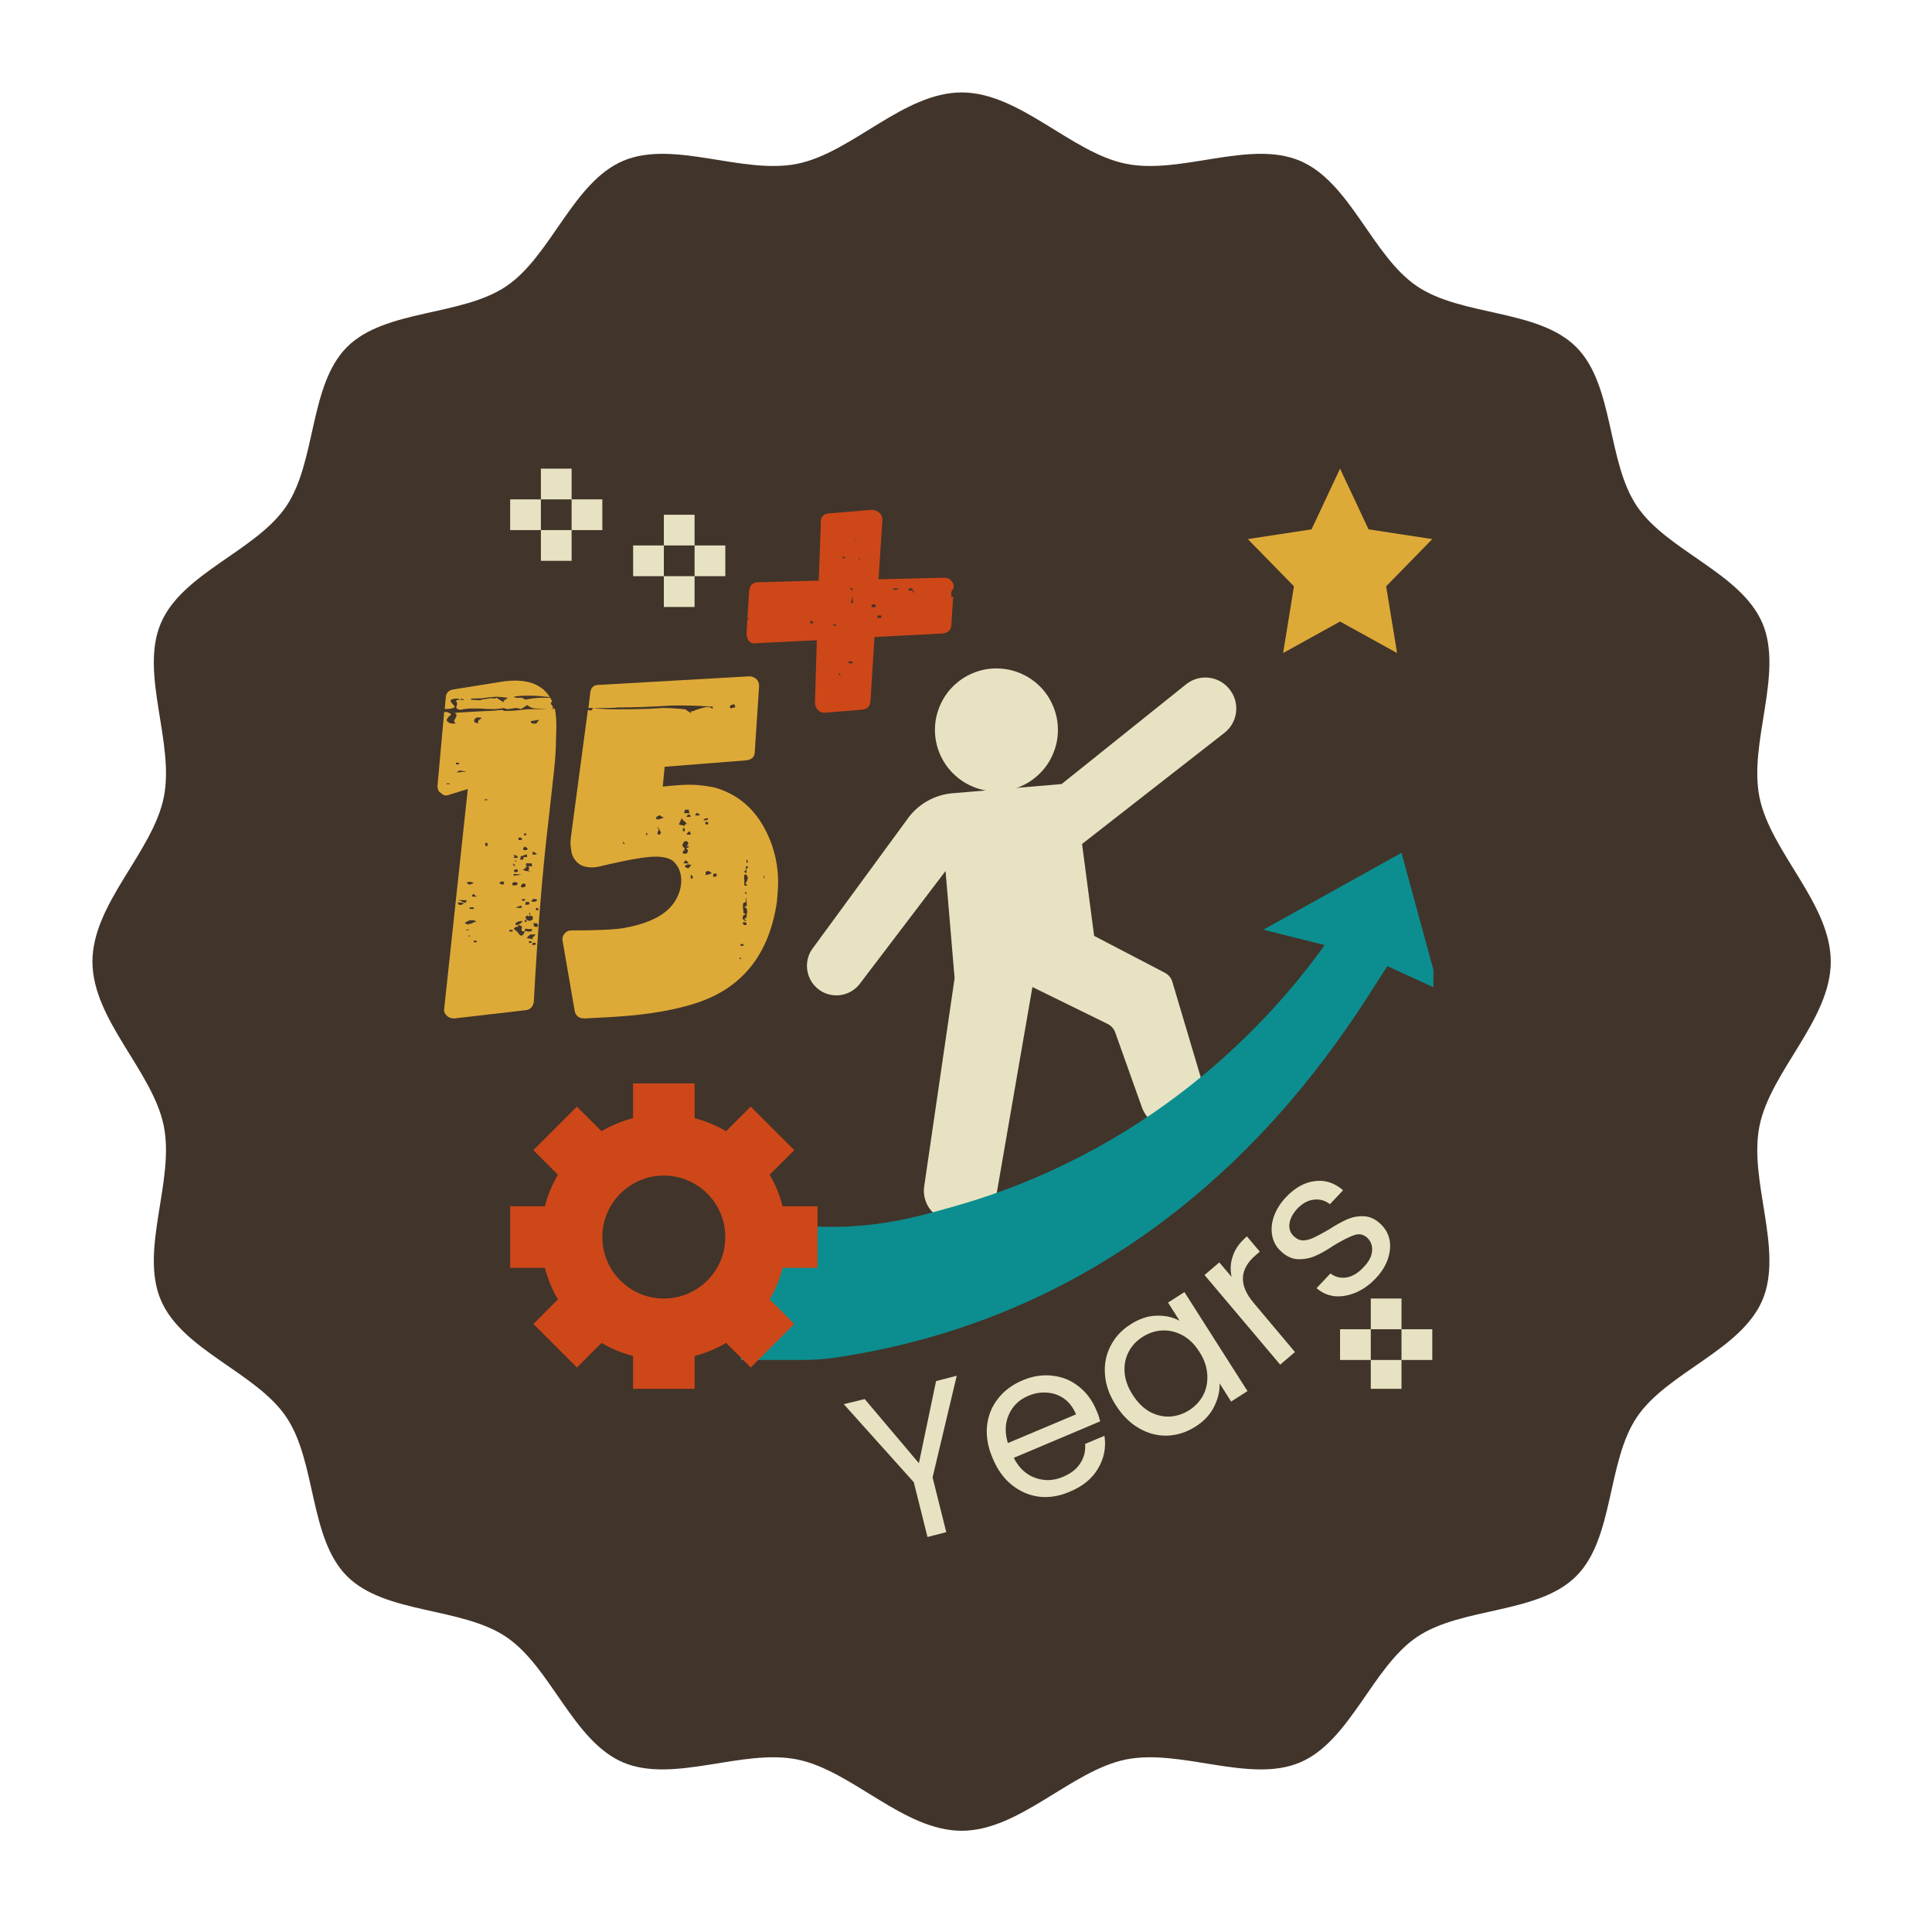 <svg xmlns="http://www.w3.org/2000/svg" xmlns:xlink="http://www.w3.org/1999/xlink" width="150" zoomAndPan="magnify" viewBox="0 0 112.5 112.5" height="150" preserveAspectRatio="xMidYMid meet" version="1.0"><defs><g/><clipPath id="a5d771c148"><path d="M 5.383 5.383 L 106.934 5.383 L 106.934 106.934 L 5.383 106.934 Z M 5.383 5.383 " clip-rule="nonzero"/></clipPath><clipPath id="3979eba3b2"><path d="M 43 49 L 83.469 49 L 83.469 80 L 43 80 Z M 43 49 " clip-rule="nonzero"/></clipPath><clipPath id="3df3548920"><path d="M 72 27.109 L 83.469 27.109 L 83.469 39 L 72 39 Z M 72 27.109 " clip-rule="nonzero"/></clipPath><clipPath id="0449d6ddc2"><path d="M 29.707 63 L 48 63 L 48 80.871 L 29.707 80.871 Z M 29.707 63 " clip-rule="nonzero"/></clipPath><clipPath id="7ebbd1290c"><path d="M 31 27.109 L 34 27.109 L 34 30 L 31 30 Z M 31 27.109 " clip-rule="nonzero"/></clipPath><clipPath id="9eb4fcb36e"><path d="M 29.707 29 L 32 29 L 32 31 L 29.707 31 Z M 29.707 29 " clip-rule="nonzero"/></clipPath><clipPath id="ce7f8c1285"><path d="M 81 77 L 83.469 77 L 83.469 80 L 81 80 Z M 81 77 " clip-rule="nonzero"/></clipPath><clipPath id="24e42a5e55"><path d="M 79 79 L 82 79 L 82 80.871 L 79 80.871 Z M 79 79 " clip-rule="nonzero"/></clipPath></defs><g clip-path="url(#a5d771c148)"><path fill="#41342a" d="M 55.996 5.383 C 59.379 5.383 62.363 8.883 65.555 9.535 C 68.746 10.188 72.762 8.121 75.695 9.363 C 78.629 10.602 79.902 14.906 82.512 16.668 C 85.117 18.43 89.566 17.992 91.781 20.207 C 94 22.426 93.559 26.871 95.32 29.48 C 97.082 32.09 101.387 33.363 102.629 36.297 C 103.867 39.227 101.805 43.246 102.457 46.438 C 103.109 49.629 106.605 52.613 106.605 55.996 C 106.605 59.379 103.109 62.363 102.457 65.555 C 101.805 68.746 103.867 72.766 102.629 75.695 C 101.387 78.629 97.082 79.902 95.32 82.512 C 93.559 85.117 94 89.566 91.781 91.781 C 89.566 94 85.117 93.559 82.512 95.32 C 79.902 97.082 78.629 101.387 75.695 102.629 C 72.762 103.867 68.746 101.805 65.555 102.457 C 62.363 103.109 59.379 106.605 55.996 106.605 C 52.609 106.605 49.625 103.109 46.438 102.457 C 43.246 101.805 39.227 103.867 36.293 102.629 C 33.363 101.387 32.09 97.082 29.48 95.32 C 26.871 93.559 22.426 94 20.207 91.781 C 17.992 89.566 18.43 85.117 16.668 82.512 C 14.906 79.902 10.602 78.629 9.363 75.695 C 8.121 72.766 10.188 68.746 9.535 65.555 C 8.883 62.363 5.383 59.379 5.383 55.996 C 5.383 52.613 8.883 49.629 9.535 46.438 C 10.188 43.246 8.121 39.227 9.363 36.297 C 10.602 33.363 14.906 32.09 16.668 29.48 C 18.43 26.871 17.992 22.426 20.207 20.207 C 22.426 17.992 26.871 18.43 29.48 16.668 C 32.09 14.906 33.363 10.602 36.293 9.363 C 39.227 8.121 43.246 10.188 46.438 9.535 C 49.625 8.883 52.609 5.383 55.996 5.383 " fill-opacity="1" fill-rule="evenodd"/></g><path fill="#e7e3c2" d="M 71.648 40.207 L 71.637 40.191 C 71.035 39.363 69.867 39.207 69.07 39.844 L 61.816 45.656 L 55.461 46.191 C 54.402 46.281 53.438 46.836 52.828 47.707 L 47.32 55.227 C 46.594 56.219 47.113 57.629 48.309 57.914 C 48.969 58.07 49.66 57.82 50.07 57.281 L 55.059 50.719 L 55.586 56.961 L 53.816 69.082 C 53.637 70.316 54.746 71.355 55.965 71.09 L 56.648 70.945 C 57.363 70.789 57.91 70.219 58.035 69.5 L 60.117 57.473 L 64.492 59.621 C 64.691 59.719 64.848 59.887 64.93 60.094 L 66.496 64.488 C 66.895 65.605 68.25 66.035 69.219 65.344 L 69.398 65.219 C 70.023 64.773 70.293 63.98 70.074 63.25 L 68.262 57.16 C 68.188 56.926 68.02 56.734 67.801 56.629 L 63.711 54.496 L 63.008 49.145 L 71.301 42.672 C 72.059 42.078 72.215 40.988 71.648 40.207 Z M 71.648 40.207 " fill-opacity="1" fill-rule="nonzero"/><path fill="#e7e3c2" d="M 61.602 42.5 C 61.602 42.977 61.512 43.434 61.328 43.871 C 61.148 44.309 60.891 44.699 60.555 45.031 C 60.219 45.367 59.832 45.629 59.391 45.809 C 58.953 45.992 58.496 46.082 58.023 46.082 C 57.547 46.082 57.09 45.992 56.652 45.809 C 56.215 45.629 55.828 45.367 55.492 45.031 C 55.156 44.699 54.898 44.309 54.715 43.871 C 54.535 43.434 54.441 42.977 54.441 42.5 C 54.441 42.027 54.535 41.57 54.715 41.133 C 54.898 40.691 55.156 40.305 55.492 39.969 C 55.828 39.637 56.215 39.375 56.652 39.195 C 57.09 39.012 57.547 38.922 58.023 38.922 C 58.496 38.922 58.953 39.012 59.391 39.195 C 59.832 39.375 60.219 39.637 60.555 39.969 C 60.891 40.305 61.148 40.691 61.328 41.133 C 61.512 41.57 61.602 42.027 61.602 42.5 Z M 61.602 42.5 " fill-opacity="1" fill-rule="nonzero"/><g clip-path="url(#3979eba3b2)"><path fill="#0c8e90" d="M 81.609 49.66 L 73.559 54.137 L 77.137 55.031 C 75.023 57.98 69.09 65.43 58.344 69.348 C 57.391 69.695 56.449 69.996 55.527 70.258 C 53.922 70.711 52.305 71.172 50.289 71.355 C 49 71.477 47.152 71.52 44.918 71.141 L 43.129 79.191 L 46.656 79.191 C 47.289 79.191 47.926 79.156 48.551 79.066 C 69.355 76.035 78.473 59.77 80.785 56.258 L 83.781 57.629 Z M 81.609 49.66 " fill-opacity="1" fill-rule="nonzero"/></g><g clip-path="url(#3df3548920)"><path fill="#deaa37" d="M 78.031 27.289 L 79.691 30.824 L 83.402 31.391 L 80.715 34.141 L 81.352 38.027 L 78.031 36.191 L 74.715 38.027 L 75.348 34.141 L 72.66 31.391 L 76.371 30.824 Z M 78.031 27.289 " fill-opacity="1" fill-rule="nonzero"/></g><g clip-path="url(#0449d6ddc2)"><path fill="#ce4719" d="M 47.605 73.828 L 47.605 70.242 L 45.574 70.242 C 45.406 69.59 45.152 68.973 44.816 68.406 L 46.25 66.973 L 43.715 64.438 L 42.281 65.871 C 41.715 65.539 41.102 65.281 40.449 65.113 L 40.449 63.086 L 36.863 63.086 L 36.863 65.109 C 36.207 65.277 35.594 65.535 35.027 65.867 L 33.594 64.438 L 31.059 66.973 L 32.488 68.402 C 32.152 68.969 31.898 69.586 31.727 70.242 L 29.707 70.242 L 29.707 73.828 L 31.727 73.828 C 31.898 74.48 32.152 75.098 32.488 75.664 L 31.059 77.094 L 33.594 79.629 L 35.027 78.199 C 35.594 78.531 36.207 78.789 36.863 78.957 L 36.863 80.984 L 40.449 80.984 L 40.449 78.957 C 41.102 78.789 41.715 78.531 42.281 78.195 L 43.715 79.629 L 46.25 77.094 L 44.816 75.66 C 45.152 75.094 45.406 74.48 45.574 73.828 Z M 38.656 75.613 C 36.68 75.613 35.074 74.012 35.074 72.035 C 35.074 70.059 36.68 68.453 38.656 68.453 C 40.633 68.453 42.234 70.059 42.234 72.035 C 42.234 74.012 40.633 75.613 38.656 75.613 Z M 38.656 75.613 " fill-opacity="1" fill-rule="nonzero"/></g><g clip-path="url(#7ebbd1290c)"><path fill="#e7e3c2" d="M 31.496 27.289 L 33.285 27.289 L 33.285 29.078 L 31.496 29.078 Z M 31.496 27.289 " fill-opacity="1" fill-rule="nonzero"/></g><path fill="#e7e3c2" d="M 33.285 29.078 L 35.074 29.078 L 35.074 30.867 L 33.285 30.867 Z M 33.285 29.078 " fill-opacity="1" fill-rule="nonzero"/><g clip-path="url(#9eb4fcb36e)"><path fill="#e7e3c2" d="M 29.707 29.078 L 31.496 29.078 L 31.496 30.867 L 29.707 30.867 Z M 29.707 29.078 " fill-opacity="1" fill-rule="nonzero"/></g><path fill="#e7e3c2" d="M 31.496 30.867 L 33.285 30.867 L 33.285 32.656 L 31.496 32.656 Z M 31.496 30.867 " fill-opacity="1" fill-rule="nonzero"/><path fill="#e7e3c2" d="M 38.656 29.973 L 40.445 29.973 L 40.445 31.762 L 38.656 31.762 Z M 38.656 29.973 " fill-opacity="1" fill-rule="nonzero"/><path fill="#e7e3c2" d="M 40.445 31.762 L 42.234 31.762 L 42.234 33.551 L 40.445 33.551 Z M 40.445 31.762 " fill-opacity="1" fill-rule="nonzero"/><path fill="#e7e3c2" d="M 36.867 31.762 L 38.656 31.762 L 38.656 33.551 L 36.867 33.551 Z M 36.867 31.762 " fill-opacity="1" fill-rule="nonzero"/><path fill="#e7e3c2" d="M 38.656 33.551 L 40.445 33.551 L 40.445 35.344 L 38.656 35.344 Z M 38.656 33.551 " fill-opacity="1" fill-rule="nonzero"/><path fill="#e7e3c2" d="M 79.82 75.613 L 81.609 75.613 L 81.609 77.402 L 79.82 77.402 Z M 79.82 75.613 " fill-opacity="1" fill-rule="nonzero"/><g clip-path="url(#ce7f8c1285)"><path fill="#e7e3c2" d="M 81.609 77.402 L 83.402 77.402 L 83.402 79.191 L 81.609 79.191 Z M 81.609 77.402 " fill-opacity="1" fill-rule="nonzero"/></g><path fill="#e7e3c2" d="M 78.031 77.402 L 79.82 77.402 L 79.82 79.191 L 78.031 79.191 Z M 78.031 77.402 " fill-opacity="1" fill-rule="nonzero"/><g clip-path="url(#24e42a5e55)"><path fill="#e7e3c2" d="M 79.82 79.191 L 81.609 79.191 L 81.609 80.984 L 79.82 80.984 Z M 79.82 79.191 " fill-opacity="1" fill-rule="nonzero"/></g><g fill="#deaa37" fill-opacity="1"><g transform="translate(25.756, 59.304)"><g><path d="M 6.547 -18.047 C 6.609 -17.766 6.641 -17.426 6.641 -17.031 L 6.609 -15.797 C 6.586 -15.242 6.535 -14.629 6.453 -13.953 C 6.379 -13.285 6.328 -12.82 6.297 -12.562 L 6.203 -11.703 C 5.848 -8.773 5.555 -5.195 5.328 -0.969 C 5.285 -0.688 5.133 -0.523 4.875 -0.484 L 0.688 0 C 0.508 0 0.363 -0.055 0.25 -0.172 C 0.133 -0.285 0.086 -0.414 0.109 -0.562 L 1.484 -13.359 L 0.375 -13.016 C 0.332 -12.992 0.273 -12.984 0.203 -12.984 C 0.109 -12.984 0.016 -13.031 -0.078 -13.125 C -0.211 -13.195 -0.281 -13.336 -0.281 -13.547 L 0.109 -17.844 L 0.281 -17.844 C 0.414 -17.789 0.484 -17.754 0.484 -17.734 C 0.523 -17.691 0.504 -17.656 0.422 -17.625 C 0.297 -17.488 0.238 -17.398 0.25 -17.359 C 0.352 -17.191 0.535 -17.133 0.797 -17.188 C 0.723 -17.227 0.688 -17.266 0.688 -17.297 C 0.688 -17.336 0.711 -17.398 0.766 -17.484 C 0.859 -17.629 0.844 -17.734 0.719 -17.797 L 2.047 -17.875 L 2.672 -17.906 C 2.848 -17.906 3.125 -17.926 3.5 -17.969 L 3.594 -17.906 C 3.875 -17.906 4.125 -17.914 4.344 -17.938 C 4.562 -17.957 4.742 -17.977 4.891 -18 C 5.141 -18.008 5.551 -18.016 6.125 -18.016 L 6.156 -18.016 L 5.516 -18.047 C 5.273 -18.047 5.086 -18.113 4.953 -18.25 L 4.578 -18.016 C 4.43 -18.055 4.348 -18.078 4.328 -18.078 C 4.211 -18.078 4.133 -18.066 4.094 -18.047 L 3.844 -18.016 C 3.727 -18.016 3.645 -18.035 3.594 -18.078 C 3.301 -18.023 3.062 -18.004 2.875 -18.016 C 2.645 -18.016 2.445 -18.023 2.281 -18.047 L 1.703 -18.047 C 1.492 -18.047 1.273 -18.02 1.047 -17.969 C 0.922 -17.988 0.848 -18.023 0.828 -18.078 C 0.805 -18.098 0.805 -18.129 0.828 -18.172 C 0.848 -18.223 0.859 -18.273 0.859 -18.328 C 0.867 -18.348 0.848 -18.406 0.797 -18.5 C 0.836 -18.539 0.906 -18.562 1 -18.562 C 1.07 -18.539 1.164 -18.539 1.281 -18.562 L 1.141 -18.625 L 1.047 -18.562 C 0.992 -18.602 0.93 -18.625 0.859 -18.625 C 0.797 -18.625 0.75 -18.625 0.719 -18.625 C 0.602 -18.602 0.523 -18.57 0.484 -18.531 L 0.484 -18.5 C 0.484 -18.445 0.531 -18.375 0.625 -18.281 C 0.688 -18.219 0.719 -18.172 0.719 -18.141 C 0.633 -18.055 0.441 -18.016 0.141 -18.016 L 0.203 -18.703 C 0.223 -18.953 0.363 -19.102 0.625 -19.156 L 3.672 -19.641 L 3.703 -19.641 C 3.836 -19.66 4.016 -19.672 4.234 -19.672 C 5.191 -19.672 5.867 -19.348 6.266 -18.703 C 6.203 -18.723 6.113 -18.734 6 -18.734 L 5.75 -18.766 C 5.582 -18.785 5.344 -18.797 5.031 -18.797 C 4.633 -18.797 4.344 -18.773 4.156 -18.734 C 4.25 -18.672 4.363 -18.648 4.5 -18.672 L 4.578 -18.672 C 4.66 -18.672 4.738 -18.633 4.812 -18.562 C 5.301 -18.656 5.719 -18.691 6.062 -18.672 L 6.297 -18.672 L 6.406 -18.422 L 6.344 -18.422 C 6.312 -18.379 6.312 -18.332 6.344 -18.281 C 6.383 -18.238 6.406 -18.207 6.406 -18.188 C 6.477 -18.113 6.457 -18.055 6.344 -18.016 Z M 3.594 -18.391 C 3.57 -18.41 3.562 -18.438 3.562 -18.469 C 3.562 -18.488 3.594 -18.52 3.656 -18.562 C 3.727 -18.602 3.781 -18.641 3.812 -18.672 C 3.469 -18.711 3.25 -18.734 3.156 -18.734 L 2.766 -18.703 L 2.281 -18.641 L 1.672 -18.625 L 1.672 -18.562 L 2.109 -18.531 C 2.203 -18.531 2.305 -18.551 2.422 -18.594 L 2.531 -18.594 C 2.57 -18.613 2.629 -18.625 2.703 -18.625 C 2.797 -18.656 2.91 -18.656 3.047 -18.625 L 3.156 -18.672 Z M 2.078 -17.25 C 2.078 -17.344 2.156 -17.422 2.312 -17.484 C 2.25 -17.516 2.172 -17.531 2.078 -17.531 C 2.004 -17.531 1.941 -17.5 1.891 -17.438 C 1.848 -17.375 1.844 -17.312 1.875 -17.25 C 1.957 -17.207 2.035 -17.188 2.109 -17.188 Z M 5.156 -17.312 L 5.156 -17.281 C 5.156 -17.188 5.258 -17.148 5.469 -17.172 L 5.641 -17.391 Z M 0.969 -14.797 L 0.969 -14.891 L 0.797 -14.891 L 0.797 -14.797 Z M 1.422 -14.375 L 1 -14.438 C 0.977 -14.438 0.945 -14.414 0.906 -14.375 L 0.828 -14.312 L 1.047 -14.344 Z M 0.25 -13.688 L 0.25 -13.641 L 0.422 -13.641 L 0.422 -13.688 Z M 2.625 -12.703 L 2.594 -12.781 L 2.391 -12.719 Z M 4.891 -10.672 L 4.891 -10.766 L 4.75 -10.766 L 4.75 -10.672 Z M 4.641 -10.391 L 4.641 -10.453 L 4.609 -10.469 L 4.609 -10.531 L 4.438 -10.531 L 4.438 -10.391 Z M 2.625 -10.219 L 2.5 -10.219 L 2.5 -10.047 L 2.641 -10.047 Z M 4.781 -10 C 4.727 -9.938 4.703 -9.879 4.703 -9.828 L 4.781 -9.797 L 4.891 -9.797 L 4.984 -9.875 C 4.91 -9.957 4.844 -10 4.781 -10 Z M 5.516 -9.562 C 5.422 -9.656 5.336 -9.703 5.266 -9.703 C 5.242 -9.68 5.242 -9.645 5.266 -9.594 L 5.266 -9.531 Z M 4.641 -9.453 L 4.562 -9.453 L 4.562 -9.344 C 4.539 -9.32 4.531 -9.289 4.531 -9.25 L 4.719 -9.25 L 4.719 -9.391 C 4.852 -9.391 4.93 -9.398 4.953 -9.422 L 4.922 -9.484 L 4.922 -9.562 L 4.703 -9.484 Z M 4.156 -9.516 C 4.156 -9.473 4.176 -9.453 4.219 -9.453 C 4.219 -9.43 4.207 -9.422 4.188 -9.422 L 4.156 -9.344 L 4.391 -9.359 C 4.391 -9.461 4.312 -9.516 4.156 -9.516 Z M 4.234 -9.203 L 4.219 -9.203 L 4.234 -9.141 L 4.328 -9.141 C 4.305 -9.141 4.297 -9.148 4.297 -9.172 L 4.266 -9.203 L 4.266 -9.219 L 4.234 -9.172 Z M 5.234 -8.859 C 5.234 -8.859 5.223 -8.914 5.203 -9.031 L 5.031 -9.031 C 4.957 -9.039 4.906 -9.039 4.875 -9.031 L 4.875 -8.875 Z M 4.156 -8.906 L 4.234 -8.859 L 4.234 -8.938 L 4.094 -9.031 Z M 4.984 -8.625 C 5.035 -8.664 5.062 -8.703 5.062 -8.734 C 5.039 -8.754 5.031 -8.797 5.031 -8.859 L 4.922 -8.859 C 4.922 -8.859 4.883 -8.816 4.812 -8.734 C 4.75 -8.68 4.703 -8.656 4.672 -8.656 C 4.816 -8.594 4.969 -8.562 5.125 -8.562 L 5.062 -8.594 Z M 4.406 -8.562 C 4.406 -8.645 4.367 -8.688 4.297 -8.688 C 4.254 -8.688 4.207 -8.656 4.156 -8.594 L 4.234 -8.516 C 4.316 -8.516 4.375 -8.531 4.406 -8.562 Z M 4.156 -8.422 L 4.156 -8.312 L 4.609 -8.375 Z M 3.391 -7.969 L 3.328 -7.859 C 3.398 -7.816 3.477 -7.797 3.562 -7.797 L 3.609 -7.969 Z M 1.828 -7.891 C 1.723 -7.941 1.629 -7.961 1.547 -7.953 C 1.461 -7.941 1.422 -7.922 1.422 -7.891 L 1.562 -7.797 C 1.633 -7.797 1.723 -7.828 1.828 -7.891 Z M 4.094 -7.75 L 4.297 -7.75 C 4.359 -7.781 4.391 -7.828 4.391 -7.891 C 4.305 -7.922 4.25 -7.938 4.219 -7.938 L 4.188 -7.938 C 4.113 -7.926 4.078 -7.891 4.078 -7.828 Z M 4.609 -7.766 C 4.578 -7.734 4.566 -7.695 4.578 -7.656 C 4.66 -7.613 4.75 -7.625 4.844 -7.688 L 4.844 -7.828 L 4.672 -7.859 Z M 2.016 -7.094 C 1.891 -7.164 1.828 -7.223 1.828 -7.266 L 1.734 -7.172 L 1.734 -7.094 Z M 5.328 -6.797 C 5.453 -6.797 5.516 -6.836 5.516 -6.922 L 5.328 -6.969 L 5.188 -6.859 L 5.203 -6.797 Z M 4.812 -6.953 L 4.641 -6.953 L 4.641 -6.859 L 4.812 -6.859 Z M 0.938 -6.891 C 0.957 -6.867 0.984 -6.859 1.016 -6.859 C 1.055 -6.859 1.086 -6.848 1.109 -6.828 C 1.129 -6.805 1.211 -6.77 1.359 -6.719 C 1.359 -6.789 1.391 -6.836 1.453 -6.859 C 1.43 -6.879 1.348 -6.891 1.203 -6.891 Z M 5.062 -6.781 L 4.844 -6.781 L 4.844 -6.609 L 5.062 -6.641 Z M 1.031 -6.609 C 1.082 -6.609 1.129 -6.617 1.172 -6.641 C 1.223 -6.672 1.25 -6.695 1.25 -6.719 L 1.078 -6.75 L 0.859 -6.75 C 0.891 -6.75 0.914 -6.719 0.938 -6.656 C 0.938 -6.625 0.969 -6.609 1.031 -6.609 Z M 4.578 -6.578 C 4.391 -6.504 4.297 -6.469 4.297 -6.469 C 4.316 -6.445 4.363 -6.438 4.438 -6.438 L 4.641 -6.438 Z M 1.828 -6.375 L 1.828 -6.469 L 1.594 -6.469 L 1.594 -6.375 Z M 5.5 -6.297 C 5.57 -6.305 5.609 -6.32 5.609 -6.344 C 5.586 -6.406 5.539 -6.438 5.469 -6.438 L 5.438 -6.344 C 5.438 -6.344 5.441 -6.336 5.453 -6.328 C 5.461 -6.316 5.469 -6.312 5.469 -6.312 C 5.469 -6.312 5.473 -6.305 5.484 -6.297 C 5.492 -6.297 5.5 -6.297 5.5 -6.297 Z M 5.031 -6.125 C 5.031 -6.102 5.039 -6.094 5.062 -6.094 L 5.094 -6.031 C 5.133 -6.07 5.133 -6.113 5.094 -6.156 L 5.062 -6.125 Z M 4.891 -5.781 C 4.93 -5.719 5 -5.688 5.094 -5.688 C 5.156 -5.688 5.203 -5.707 5.234 -5.75 L 5.266 -5.75 L 5.266 -5.953 C 5.223 -5.953 5.164 -5.969 5.094 -6 C 5.094 -6 5.086 -5.992 5.078 -5.984 C 5.066 -5.984 5.062 -5.984 5.062 -5.984 L 5.062 -5.953 L 5.016 -5.953 L 4.922 -6 C 4.867 -5.945 4.844 -5.898 4.844 -5.859 C 4.844 -5.848 4.859 -5.82 4.891 -5.781 Z M 4.875 -5.609 L 4.922 -5.688 L 4.812 -5.75 L 4.781 -5.641 Z M 1.734 -5.547 C 1.848 -5.609 1.938 -5.641 2 -5.641 L 1.828 -5.719 L 1.594 -5.719 L 1.312 -5.578 C 1.332 -5.555 1.344 -5.539 1.344 -5.531 C 1.352 -5.52 1.367 -5.516 1.391 -5.516 L 1.484 -5.469 Z M 4.609 -5.672 C 4.473 -5.672 4.359 -5.629 4.266 -5.547 L 4.266 -5.438 C 4.441 -5.438 4.578 -5.516 4.672 -5.672 Z M 5.328 -5.359 C 5.473 -5.316 5.555 -5.32 5.578 -5.375 C 5.578 -5.414 5.566 -5.445 5.547 -5.469 L 5.516 -5.547 L 5.297 -5.547 L 5.328 -5.438 Z M 4.812 -5.062 C 4.719 -5.062 4.648 -5.082 4.609 -5.125 L 4.641 -5.359 C 4.547 -5.41 4.469 -5.438 4.406 -5.438 L 4.406 -5.328 L 4.391 -5.328 C 4.348 -5.348 4.301 -5.344 4.25 -5.312 C 4.207 -5.281 4.176 -5.242 4.156 -5.203 C 4.195 -5.191 4.273 -5.129 4.391 -5.016 C 4.441 -4.93 4.504 -4.863 4.578 -4.812 L 4.641 -4.844 L 4.672 -4.844 L 4.719 -4.891 Z M 4.781 -5.094 C 4.875 -5.094 4.941 -5.082 4.984 -5.062 L 5.094 -5.062 C 5.188 -5.062 5.234 -5.109 5.234 -5.203 L 5.031 -5.203 C 4.957 -5.203 4.895 -5.211 4.844 -5.234 Z M 1.531 -5.188 L 1.391 -5.156 L 1.391 -5.125 L 1.594 -5.156 Z M 3.906 -5.156 L 3.906 -5.062 L 4.094 -5.062 L 4.094 -5.156 Z M 5.125 -4.891 C 5.125 -4.891 5.094 -4.863 5.031 -4.812 C 4.977 -4.77 4.941 -4.723 4.922 -4.672 L 5.156 -4.641 L 5.203 -4.609 L 5.266 -4.641 C 5.266 -4.68 5.254 -4.703 5.234 -4.703 C 5.316 -4.754 5.383 -4.816 5.438 -4.891 Z M 1.562 -4.781 C 1.582 -4.781 1.598 -4.785 1.609 -4.797 C 1.617 -4.805 1.613 -4.82 1.594 -4.844 L 1.484 -4.781 Z M 1.828 -4.531 L 1.828 -4.438 L 2 -4.438 L 2 -4.531 Z M 5.188 -4.406 L 5.234 -4.438 C 5.203 -4.477 5.164 -4.5 5.125 -4.5 L 5.031 -4.5 L 5.062 -4.391 Z M 5.469 -4.297 C 5.469 -4.316 5.457 -4.328 5.438 -4.328 L 5.438 -4.359 L 5.406 -4.406 L 5.266 -4.406 L 5.234 -4.266 C 5.297 -4.266 5.336 -4.273 5.359 -4.297 Z M 3.906 -4.188 L 4.047 -4.234 Z M 3.906 -4.188 "/></g></g></g><g fill="#deaa37" fill-opacity="1"><g transform="translate(33.014, 59.304)"><g><path d="M 11.703 -10.672 C 11.035 -12.148 9.973 -13.082 8.516 -13.469 L 8.484 -13.469 C 8.004 -13.562 7.551 -13.609 7.125 -13.609 C 6.738 -13.609 6.223 -13.57 5.578 -13.5 L 5.688 -14.656 L 10.453 -15.031 C 10.773 -15.07 10.938 -15.242 10.938 -15.547 L 11.188 -19.359 C 11.188 -19.516 11.141 -19.645 11.047 -19.75 C 10.91 -19.863 10.77 -19.922 10.625 -19.922 L 1.844 -19.422 C 1.562 -19.422 1.398 -19.273 1.359 -18.984 L 1.25 -18.078 L 2.219 -18.078 C 2.52 -18.078 2.758 -18.086 2.938 -18.109 C 3.82 -18.109 4.863 -18.145 6.062 -18.219 C 6.781 -18.238 7.586 -18.219 8.484 -18.156 L 8.484 -18.016 C 8.41 -18.098 8.305 -18.141 8.172 -18.141 C 8.016 -18.117 7.797 -18.062 7.516 -17.969 C 7.398 -17.906 7.297 -17.875 7.203 -17.875 L 7.234 -17.766 L 6.891 -18 C 6.41 -18.051 5.973 -18.078 5.578 -18.078 C 4.973 -18.035 4.52 -18.016 4.219 -18.016 C 3.914 -18.004 3.457 -18 2.844 -18 C 2.406 -18 1.961 -18.023 1.516 -18.078 C 1.473 -17.961 1.414 -17.914 1.344 -17.938 L 1.219 -17.969 L 0.234 -10.594 L 0.203 -10.25 C 0.203 -10.156 0.219 -9.992 0.25 -9.766 C 0.289 -9.492 0.41 -9.266 0.609 -9.078 C 0.805 -8.891 1.086 -8.797 1.453 -8.797 C 1.617 -8.797 1.801 -8.82 2 -8.875 C 2.957 -9.102 3.754 -9.266 4.391 -9.359 C 4.691 -9.398 4.945 -9.422 5.156 -9.422 C 5.613 -9.422 5.953 -9.336 6.172 -9.172 C 6.492 -8.879 6.656 -8.5 6.656 -8.031 C 6.656 -7.738 6.594 -7.453 6.469 -7.172 C 6.352 -6.891 6.191 -6.645 5.984 -6.438 C 5.453 -5.883 4.566 -5.492 3.328 -5.266 C 2.773 -5.172 1.75 -5.125 0.25 -5.125 C 0.082 -5.125 -0.051 -5.055 -0.156 -4.922 C -0.258 -4.785 -0.289 -4.645 -0.25 -4.5 L 0.453 -0.422 C 0.516 -0.141 0.707 0 1.031 0 L 2.484 -0.078 C 4.66 -0.191 6.441 -0.5 7.828 -1 C 10.348 -1.926 11.816 -3.879 12.234 -6.859 L 12.234 -6.891 C 12.273 -7.348 12.297 -7.68 12.297 -7.891 C 12.297 -8.891 12.098 -9.816 11.703 -10.672 Z M 9.797 -18.109 C 9.711 -18.109 9.656 -18.098 9.625 -18.078 C 9.582 -18.055 9.547 -18.055 9.516 -18.078 C 9.492 -18.098 9.484 -18.117 9.484 -18.141 C 9.484 -18.211 9.547 -18.258 9.672 -18.281 C 9.754 -18.312 9.797 -18.254 9.797 -18.109 Z M 6.859 -12.078 L 6.859 -12.156 L 7.094 -12.156 C 7.094 -12.102 7.109 -12.035 7.141 -11.953 L 6.828 -11.953 L 6.828 -12.016 Z M 7.766 -11.875 C 7.648 -11.789 7.539 -11.789 7.438 -11.875 C 7.508 -11.875 7.547 -11.91 7.547 -11.984 C 7.66 -11.91 7.734 -11.875 7.766 -11.875 Z M 7.203 -11.75 C 7.18 -11.738 7.145 -11.734 7.094 -11.734 L 6.969 -11.734 L 6.969 -11.781 L 7.031 -11.844 L 7.031 -11.875 C 7.145 -11.875 7.203 -11.832 7.203 -11.75 Z M 5.5 -11.641 L 5.359 -11.594 L 5.266 -11.594 L 5.203 -11.609 L 5.203 -11.734 L 5.406 -11.844 C 5.406 -11.82 5.422 -11.805 5.453 -11.797 C 5.484 -11.785 5.504 -11.77 5.516 -11.75 L 5.641 -11.703 Z M 6.969 -11.328 C 6.875 -11.297 6.828 -11.25 6.828 -11.188 C 6.797 -11.227 6.75 -11.25 6.688 -11.25 L 6.516 -11.297 L 6.688 -11.672 C 6.727 -11.578 6.773 -11.52 6.828 -11.5 C 6.91 -11.426 6.957 -11.367 6.969 -11.328 Z M 7.969 -11.609 L 8.203 -11.672 L 8.203 -11.562 L 7.969 -11.531 Z M 8.203 -11.297 L 8.141 -11.297 L 8.109 -11.281 C 8.035 -11.352 8.035 -11.414 8.109 -11.469 C 8.129 -11.469 8.141 -11.457 8.141 -11.438 L 8.172 -11.438 C 8.172 -11.426 8.18 -11.422 8.203 -11.422 L 8.203 -11.391 L 8.234 -11.391 L 8.234 -11.359 Z M 5.438 -10.766 L 5.406 -10.703 L 5.359 -10.703 L 5.266 -10.734 L 5.297 -10.906 C 5.348 -10.938 5.359 -10.973 5.328 -11.016 L 5.297 -11.078 C 5.273 -11.098 5.266 -11.125 5.266 -11.156 C 5.328 -11.102 5.375 -11.035 5.406 -10.953 L 5.469 -10.844 L 5.469 -10.797 Z M 6.75 -11.078 L 6.859 -11.078 L 6.859 -10.906 L 6.75 -10.906 Z M 6.969 -10.703 C 6.969 -10.773 7.035 -10.844 7.172 -10.906 C 7.172 -10.812 7.191 -10.742 7.234 -10.703 Z M 4.609 -10.797 L 4.672 -10.797 L 4.672 -10.672 L 4.609 -10.672 Z M 7.094 -10 C 7.094 -10 7.086 -9.992 7.078 -9.984 C 7.066 -9.973 7.062 -9.969 7.062 -9.969 L 7.062 -9.938 L 6.953 -9.938 C 6.953 -9.914 6.988 -9.859 7.062 -9.766 L 7 -9.656 C 7 -9.613 6.973 -9.594 6.922 -9.594 L 6.781 -9.594 C 6.781 -9.613 6.758 -9.641 6.719 -9.672 L 6.828 -9.797 L 6.859 -9.906 C 6.766 -9.969 6.719 -10.035 6.719 -10.109 L 6.75 -10.156 L 6.781 -10.25 L 6.828 -10.281 L 6.891 -10.328 L 7 -10.312 L 7.031 -10.281 L 7.031 -10.25 C 7.031 -10.25 7.035 -10.242 7.047 -10.234 C 7.055 -10.223 7.062 -10.219 7.062 -10.219 L 7.062 -10.141 C 7.02 -10.117 7 -10.086 7 -10.047 L 6.969 -10.016 L 7.031 -10.016 C 7.07 -10.055 7.094 -10.051 7.094 -10 Z M 3.25 -10.281 L 3.297 -10.281 L 3.359 -10.156 L 3.297 -10.156 Z M 10.531 -9.141 C 10.531 -9.117 10.504 -9.082 10.453 -9.031 L 10.453 -9.25 C 10.504 -9.227 10.531 -9.191 10.531 -9.141 Z M 6.781 -9.031 C 6.781 -9.039 6.797 -9.066 6.828 -9.109 L 6.922 -9.219 L 7.031 -9.109 C 7.07 -9.066 7.094 -9.039 7.094 -9.031 Z M 7.234 -8.938 C 7.16 -8.82 7.094 -8.754 7.031 -8.734 L 6.953 -8.797 C 6.91 -8.797 6.879 -8.805 6.859 -8.828 C 6.859 -8.848 6.867 -8.859 6.891 -8.859 L 6.891 -8.906 C 6.891 -8.906 6.895 -8.91 6.906 -8.922 C 6.914 -8.93 6.922 -8.938 6.922 -8.938 L 6.969 -8.938 L 7.031 -8.969 C 7.125 -8.969 7.191 -8.957 7.234 -8.938 Z M 10.531 -8.797 C 10.531 -8.773 10.52 -8.766 10.5 -8.766 L 10.469 -8.719 C 10.457 -8.695 10.453 -8.664 10.453 -8.625 C 10.453 -8.582 10.453 -8.547 10.453 -8.516 C 10.461 -8.492 10.461 -8.473 10.453 -8.453 C 10.41 -8.492 10.367 -8.516 10.328 -8.516 L 10.328 -8.562 C 10.422 -8.625 10.453 -8.68 10.422 -8.734 C 10.379 -8.816 10.414 -8.863 10.531 -8.875 Z M 8.422 -8.453 C 8.348 -8.41 8.289 -8.391 8.25 -8.391 L 8.203 -8.375 L 8.078 -8.344 L 8.078 -8.547 C 8.117 -8.547 8.16 -8.562 8.203 -8.594 C 8.348 -8.539 8.422 -8.492 8.422 -8.453 Z M 8.625 -8.25 L 8.516 -8.25 L 8.516 -8.422 L 8.594 -8.422 L 8.688 -8.453 L 8.734 -8.312 Z M 7.203 -8.234 L 7.203 -8.375 L 7.312 -8.281 C 7.332 -8.258 7.344 -8.234 7.344 -8.203 L 7.234 -8.109 Z M 10.531 -8.203 C 10.531 -8.141 10.516 -8.078 10.484 -8.016 C 10.461 -7.953 10.43 -7.898 10.391 -7.859 L 10.5 -7.75 L 10.453 -7.719 L 10.328 -7.75 L 10.328 -8.062 C 10.316 -8.094 10.312 -8.133 10.312 -8.188 C 10.32 -8.25 10.328 -8.312 10.328 -8.375 L 10.453 -8.375 C 10.484 -8.312 10.5 -8.281 10.5 -8.281 Z M 11.5 -8.281 C 11.5 -8.258 11.5 -8.234 11.5 -8.203 C 11.5 -8.18 11.488 -8.16 11.469 -8.141 L 11.469 -8.25 C 11.445 -8.27 11.457 -8.301 11.5 -8.344 Z M 10.453 -7.234 C 10.41 -7.266 10.391 -7.281 10.391 -7.281 C 10.348 -7.32 10.328 -7.344 10.328 -7.344 L 10.453 -7.344 Z M 10.5 -6.234 C 10.469 -6.078 10.453 -5.953 10.453 -5.859 L 10.312 -5.812 L 10.453 -5.688 C 10.43 -5.688 10.422 -5.68 10.422 -5.672 L 10.391 -5.672 C 10.367 -5.68 10.332 -5.707 10.281 -5.75 C 10.238 -5.789 10.219 -5.82 10.219 -5.844 L 10.25 -5.922 L 10.281 -6.031 L 10.312 -6.031 L 10.422 -6.062 C 10.379 -6.102 10.332 -6.125 10.281 -6.125 C 10.281 -6.219 10.273 -6.285 10.266 -6.328 C 10.254 -6.379 10.25 -6.406 10.25 -6.406 L 10.25 -6.688 C 10.25 -6.688 10.254 -6.691 10.266 -6.703 C 10.273 -6.711 10.281 -6.719 10.281 -6.719 L 10.328 -6.75 C 10.367 -6.75 10.398 -6.766 10.422 -6.797 L 10.422 -6.922 C 10.422 -6.973 10.43 -7.008 10.453 -7.031 L 10.469 -6.547 C 10.414 -6.547 10.367 -6.523 10.328 -6.484 C 10.41 -6.453 10.457 -6.414 10.469 -6.375 C 10.488 -6.332 10.5 -6.285 10.5 -6.234 Z M 10.281 -5.469 L 10.25 -5.5 L 10.25 -5.578 L 10.281 -5.609 L 10.312 -5.609 L 10.453 -5.578 L 10.453 -5.438 L 10.328 -5.438 Z M 10.281 -4.234 C 10.219 -4.223 10.16 -4.223 10.109 -4.234 L 10.109 -4.328 L 10.281 -4.328 Z M 10.141 -3.469 L 10.047 -3.469 L 10.047 -3.531 L 10.141 -3.531 Z M 10.141 -3.469 "/></g></g></g><g fill="#ce4719" fill-opacity="1"><g transform="translate(41.955, 45.514)"><g><path d="M 13.578 -11.359 C 13.578 -11.492 13.523 -11.613 13.422 -11.719 C 13.316 -11.82 13.188 -11.875 13.031 -11.875 L 9.203 -11.781 L 9.422 -15.172 L 9.422 -15.266 C 9.422 -15.41 9.375 -15.531 9.281 -15.625 C 9.145 -15.758 8.992 -15.828 8.828 -15.828 L 6.375 -15.625 C 6.188 -15.625 6.047 -15.57 5.953 -15.469 C 5.859 -15.363 5.82 -15.238 5.844 -15.094 L 5.719 -11.703 L 2.188 -11.609 C 1.883 -11.609 1.711 -11.445 1.672 -11.125 L 1.562 -9.484 L 1.625 -9.562 L 1.625 -9.484 L 1.562 -9.422 L 1.516 -8.594 C 1.516 -8.457 1.566 -8.316 1.672 -8.172 C 1.785 -8.055 1.93 -8.02 2.109 -8.062 L 5.609 -8.234 L 5.5 -4.609 C 5.5 -4.441 5.555 -4.297 5.672 -4.172 C 5.797 -4.047 5.945 -3.992 6.125 -4.016 L 8.234 -4.188 C 8.555 -4.219 8.723 -4.395 8.734 -4.719 L 8.969 -8.422 L 12.922 -8.625 C 13.242 -8.664 13.414 -8.816 13.438 -9.078 L 13.547 -10.766 L 13.438 -10.766 L 13.438 -11.047 L 13.578 -11.297 Z M 7.828 -14.094 C 7.828 -14.094 7.832 -14.098 7.844 -14.109 C 7.852 -14.117 7.859 -14.125 7.859 -14.125 L 7.891 -14.172 L 7.891 -14.094 Z M 7.266 -13.062 C 7.242 -13.039 7.219 -13.023 7.188 -13.016 C 7.156 -13.016 7.125 -13.016 7.094 -13.016 L 7.141 -13.125 C 7.141 -13.125 7.145 -13.117 7.156 -13.109 C 7.164 -13.098 7.18 -13.094 7.203 -13.094 Z M 8.062 -13.016 L 8.109 -13.016 L 8.109 -12.922 L 8.062 -12.922 Z M 7.547 -11.25 L 7.656 -11.281 L 7.688 -11.078 Z M 10.391 -11.25 C 10.203 -11.133 10.086 -11.133 10.047 -11.25 Z M 10.953 -11.25 L 11.188 -11.25 L 11.188 -11.125 L 11.25 -11.125 L 11.25 -11.016 L 11.188 -11.016 L 11.188 -11.125 L 10.953 -11.125 Z M 7.594 -10.391 L 7.688 -10.766 L 7.719 -10.422 Z M 9.031 -10.156 L 8.797 -10.156 L 8.797 -10.312 L 9.031 -10.312 Z M 9.359 -9.531 L 9.141 -9.531 L 9.141 -9.672 L 9.359 -9.672 Z M 5.203 -9.219 C 5.203 -9.312 5.242 -9.359 5.328 -9.359 C 5.379 -9.305 5.406 -9.258 5.406 -9.219 Z M 6.75 -9.078 C 6.613 -9.078 6.547 -9.098 6.547 -9.141 C 6.617 -9.18 6.695 -9.16 6.781 -9.078 Z M 7.688 -6.891 L 7.453 -6.891 L 7.453 -7 L 7.688 -7 Z M 6.859 -6.297 L 6.922 -6.297 L 7 -6.172 L 6.953 -6.172 Z M 6.859 -6.297 "/></g></g></g><g fill="#e7e3c2" fill-opacity="1"><g transform="translate(51.023, 90.249)"><g><path d="M 4.688 -10.141 L 3.281 -4.219 L 4.078 -1.031 L 2.984 -0.75 L 2.188 -3.938 L -1.891 -8.484 L -0.672 -8.781 L 2.484 -5.047 L 3.484 -9.828 Z M 4.688 -10.141 "/></g></g></g><g fill="#e7e3c2" fill-opacity="1"><g transform="translate(58.657, 88.296)"><g><path d="M 5.188 -6.172 C 5.281 -5.973 5.352 -5.758 5.406 -5.531 L 0.375 -3.406 C 0.676 -2.812 1.098 -2.422 1.641 -2.234 C 2.18 -2.047 2.723 -2.07 3.266 -2.312 C 3.711 -2.5 4.039 -2.758 4.25 -3.094 C 4.469 -3.426 4.562 -3.801 4.531 -4.219 L 5.656 -4.688 C 5.758 -4.008 5.633 -3.375 5.281 -2.781 C 4.938 -2.195 4.391 -1.75 3.641 -1.438 C 3.047 -1.176 2.457 -1.078 1.875 -1.141 C 1.289 -1.211 0.758 -1.438 0.281 -1.812 C -0.195 -2.188 -0.57 -2.703 -0.844 -3.359 C -1.125 -4.004 -1.238 -4.625 -1.188 -5.219 C -1.133 -5.82 -0.926 -6.359 -0.562 -6.828 C -0.207 -7.297 0.273 -7.66 0.891 -7.922 C 1.484 -8.172 2.066 -8.258 2.641 -8.188 C 3.211 -8.125 3.719 -7.914 4.156 -7.562 C 4.602 -7.219 4.945 -6.754 5.188 -6.172 Z M 4 -5.938 C 3.832 -6.344 3.598 -6.648 3.297 -6.859 C 3.004 -7.066 2.676 -7.18 2.312 -7.203 C 1.945 -7.234 1.582 -7.172 1.219 -7.016 C 0.695 -6.797 0.32 -6.438 0.094 -5.938 C -0.133 -5.438 -0.156 -4.879 0.031 -4.266 Z M 4 -5.938 "/></g></g></g><g fill="#e7e3c2" fill-opacity="1"><g transform="translate(66.36, 85.004)"><g><path d="M -1.391 -3.188 C -1.766 -3.77 -1.973 -4.359 -2.016 -4.953 C -2.066 -5.547 -1.961 -6.098 -1.703 -6.609 C -1.441 -7.129 -1.055 -7.551 -0.547 -7.875 C -0.035 -8.207 0.469 -8.379 0.969 -8.391 C 1.477 -8.41 1.93 -8.312 2.328 -8.094 L 1.656 -9.156 L 2.609 -9.766 L 6.281 -4 L 5.328 -3.391 L 4.656 -4.453 C 4.676 -4.004 4.566 -3.547 4.328 -3.078 C 4.098 -2.617 3.734 -2.234 3.234 -1.922 C 2.723 -1.598 2.176 -1.426 1.594 -1.406 C 1.02 -1.395 0.473 -1.539 -0.047 -1.844 C -0.578 -2.156 -1.023 -2.602 -1.391 -3.188 Z M 3.484 -6.281 C 3.211 -6.719 2.883 -7.039 2.5 -7.25 C 2.113 -7.457 1.719 -7.551 1.312 -7.531 C 0.906 -7.508 0.523 -7.383 0.172 -7.156 C -0.191 -6.926 -0.461 -6.633 -0.641 -6.281 C -0.828 -5.926 -0.906 -5.531 -0.875 -5.094 C -0.844 -4.664 -0.691 -4.238 -0.422 -3.812 C -0.141 -3.363 0.188 -3.031 0.562 -2.812 C 0.945 -2.602 1.336 -2.504 1.734 -2.516 C 2.141 -2.535 2.523 -2.66 2.891 -2.891 C 3.242 -3.117 3.516 -3.41 3.703 -3.766 C 3.891 -4.129 3.969 -4.531 3.938 -4.969 C 3.914 -5.406 3.766 -5.844 3.484 -6.281 Z M 3.484 -6.281 "/></g></g></g><g fill="#e7e3c2" fill-opacity="1"><g transform="translate(73.811, 80.072)"><g><path d="M -2.094 -5.719 C -2.188 -6.145 -2.16 -6.555 -2.016 -6.953 C -1.879 -7.359 -1.609 -7.734 -1.203 -8.078 L -0.453 -7.188 L -0.672 -7 C -1.648 -6.176 -1.691 -5.238 -0.797 -4.188 L 1.594 -1.344 L 0.734 -0.609 L -3.672 -5.828 L -2.812 -6.562 Z M -2.094 -5.719 "/></g></g></g><g fill="#e7e3c2" fill-opacity="1"><g transform="translate(77.723, 76.808)"><g><path d="M 2.391 -2.375 C 2.035 -2 1.648 -1.723 1.234 -1.547 C 0.816 -1.367 0.41 -1.297 0.016 -1.328 C -0.379 -1.367 -0.738 -1.523 -1.062 -1.797 L -0.25 -2.656 C 0.02 -2.445 0.332 -2.367 0.688 -2.422 C 1.039 -2.484 1.375 -2.688 1.688 -3.031 C 1.988 -3.344 2.148 -3.648 2.172 -3.953 C 2.203 -4.266 2.109 -4.523 1.891 -4.734 C 1.68 -4.93 1.43 -4.984 1.141 -4.891 C 0.859 -4.797 0.473 -4.602 -0.016 -4.312 C -0.453 -4.02 -0.828 -3.805 -1.141 -3.672 C -1.461 -3.535 -1.801 -3.473 -2.156 -3.484 C -2.508 -3.504 -2.844 -3.664 -3.156 -3.969 C -3.406 -4.195 -3.566 -4.488 -3.641 -4.844 C -3.711 -5.207 -3.68 -5.582 -3.547 -5.969 C -3.41 -6.363 -3.176 -6.738 -2.844 -7.094 C -2.32 -7.645 -1.766 -7.957 -1.172 -8.031 C -0.578 -8.113 -0.023 -7.938 0.484 -7.5 L -0.281 -6.688 C -0.562 -6.906 -0.867 -6.992 -1.203 -6.953 C -1.547 -6.922 -1.867 -6.75 -2.172 -6.438 C -2.453 -6.133 -2.609 -5.832 -2.641 -5.531 C -2.672 -5.238 -2.582 -5 -2.375 -4.812 C -2.207 -4.656 -2.023 -4.578 -1.828 -4.578 C -1.629 -4.586 -1.422 -4.645 -1.203 -4.75 C -0.984 -4.852 -0.703 -5.004 -0.359 -5.203 C 0.055 -5.473 0.422 -5.676 0.734 -5.812 C 1.047 -5.945 1.367 -6.004 1.703 -5.984 C 2.035 -5.973 2.352 -5.828 2.656 -5.547 C 2.938 -5.285 3.113 -4.977 3.188 -4.625 C 3.258 -4.281 3.227 -3.906 3.094 -3.5 C 2.957 -3.102 2.723 -2.727 2.391 -2.375 Z M 2.391 -2.375 "/></g></g></g></svg>